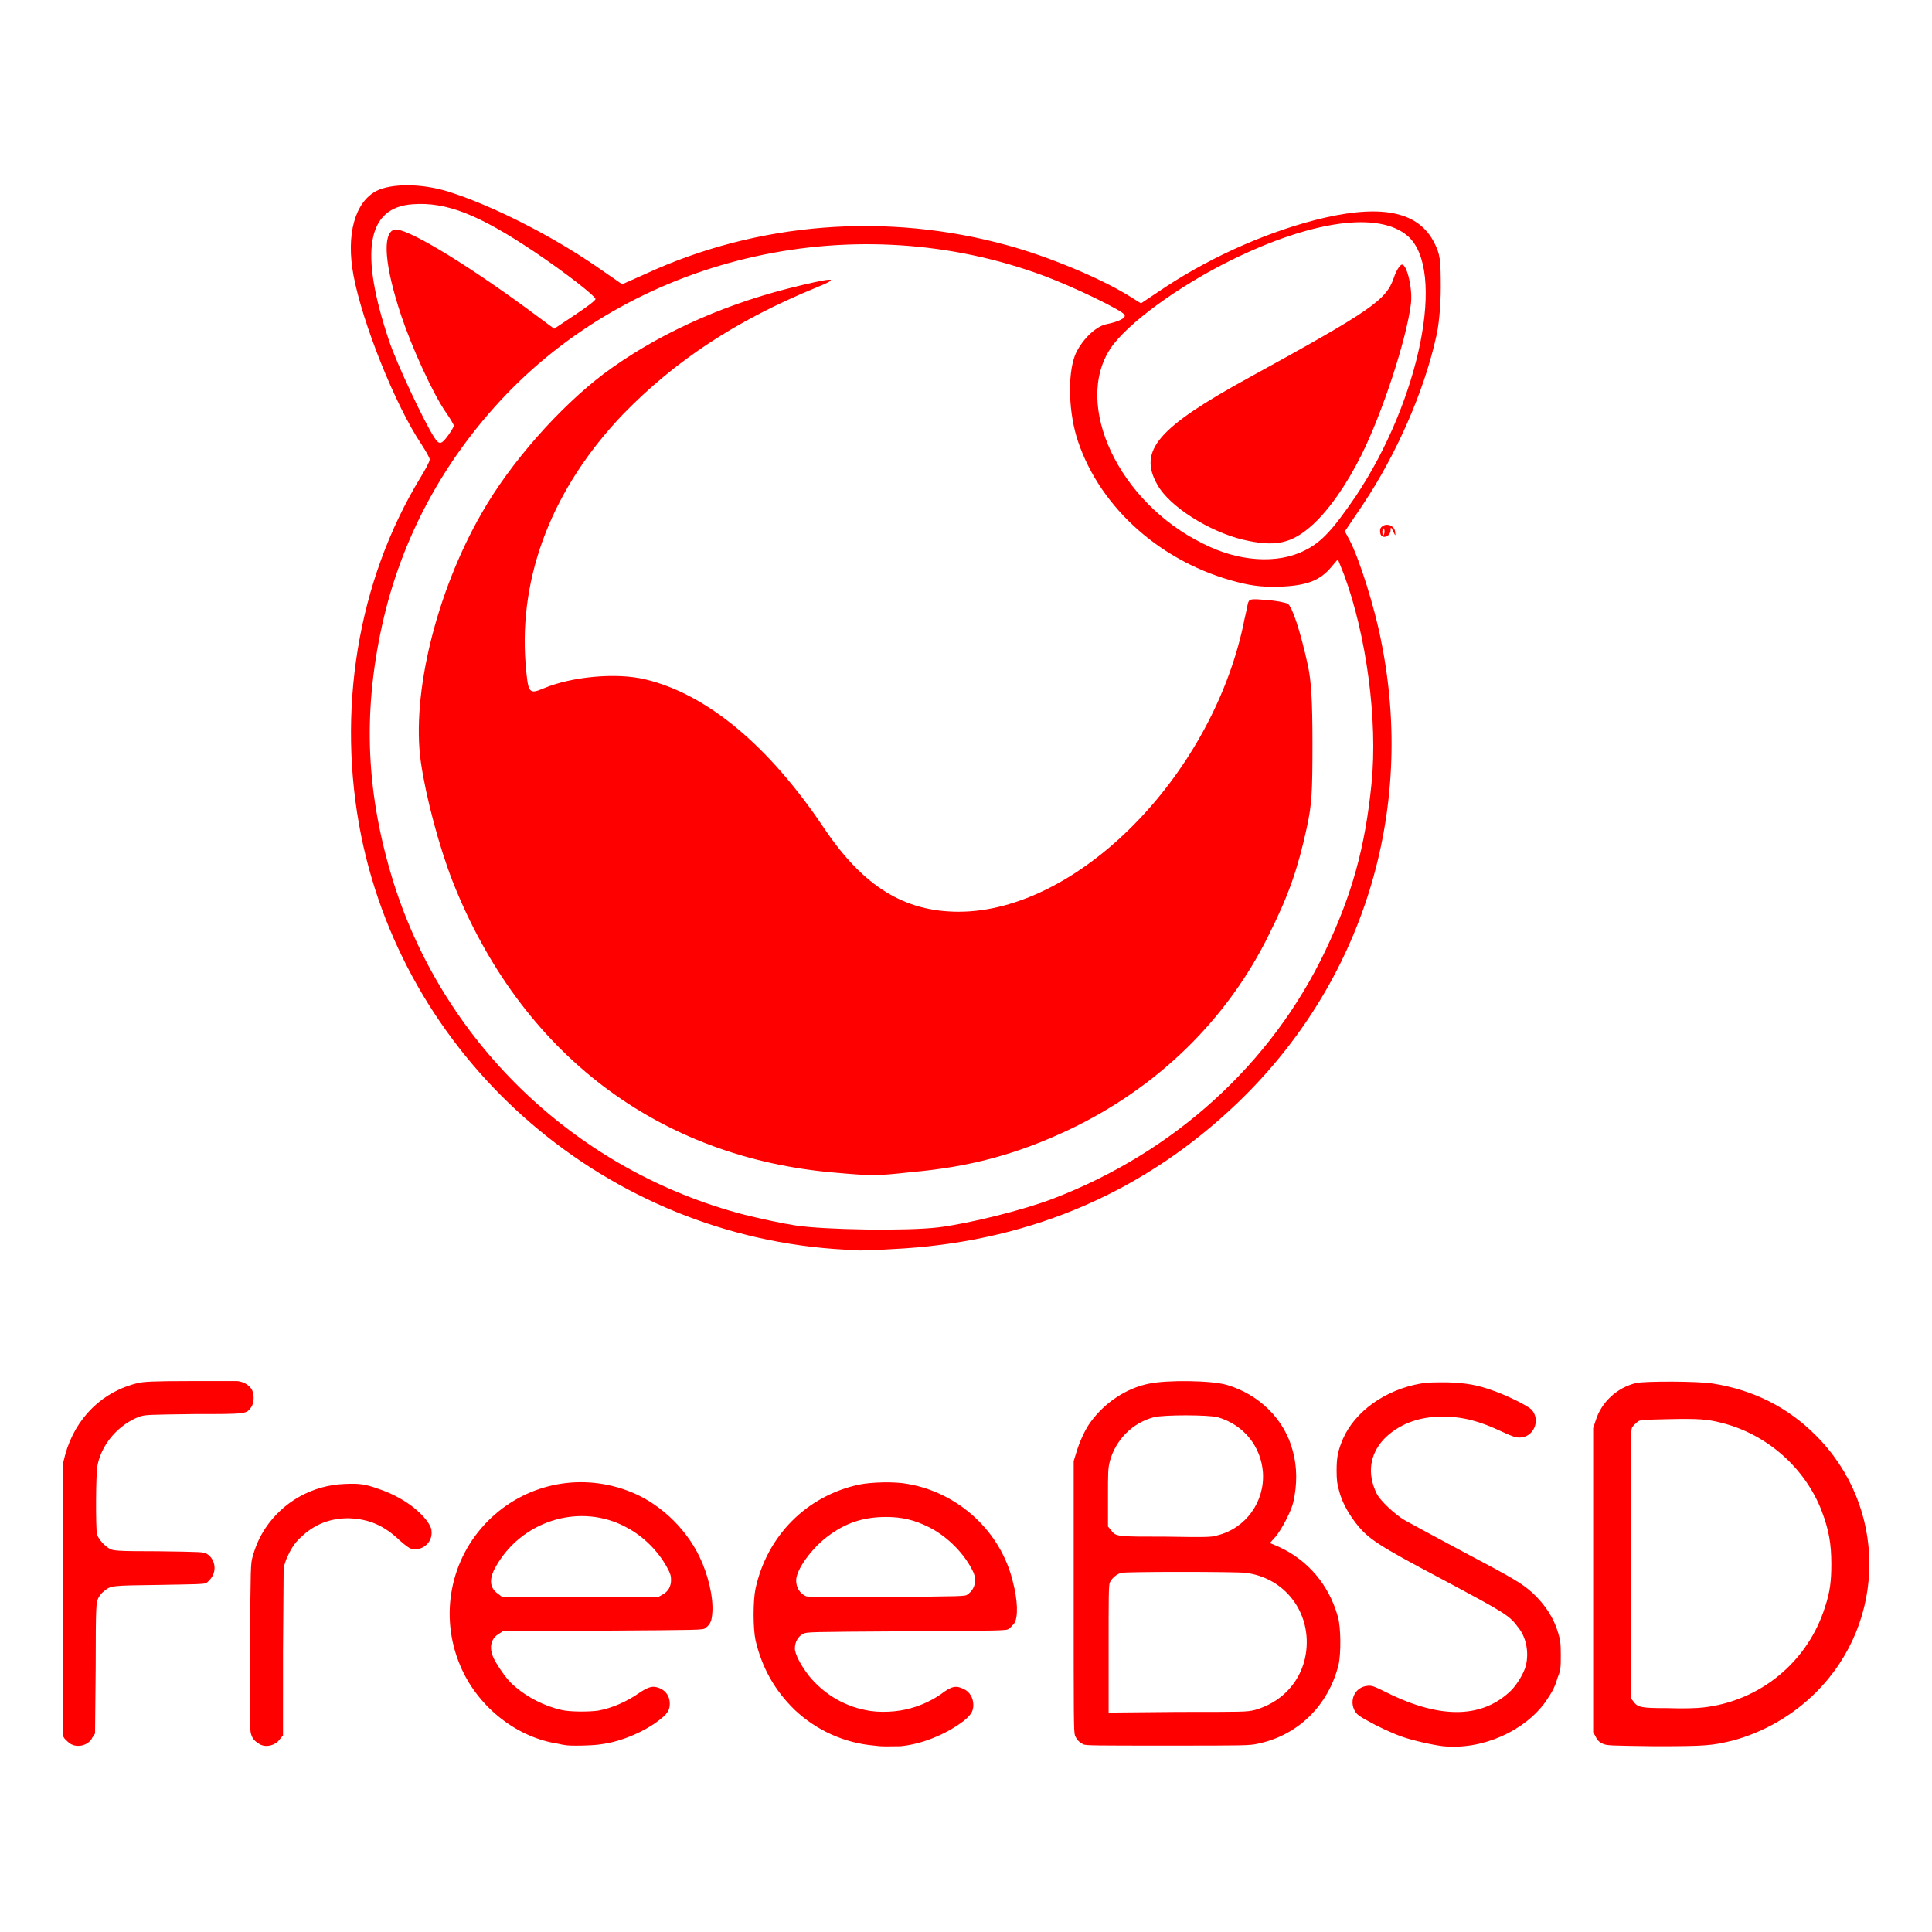 <?xml version="1.0" encoding="UTF-8" standalone="no"?>
<svg
   id="Layer_1"
   data-name="Layer 1"
   viewBox="0 0 512 512"
   version="1.1"
   sodipodi:docname="02_freebsd.svg"
   inkscape:version="1.1.1 (3bf5ae0d25, 2021-09-20)"
   xmlns:inkscape="http://www.inkscape.org/namespaces/inkscape"
   xmlns:sodipodi="http://sodipodi.sourceforge.net/DTD/sodipodi-0.dtd"
   xmlns="http://www.w3.org/2000/svg"
   xmlns:svg="http://www.w3.org/2000/svg"
   xmlns:rdf="http://www.w3.org/1999/02/22-rdf-syntax-ns#"
   xmlns:cc="http://creativecommons.org/ns#"
   xmlns:dc="http://purl.org/dc/elements/1.1/">
  <sodipodi:namedview
     id="namedview29"
     pagecolor="#ffffff"
     bordercolor="#666666"
     borderopacity="1.0"
     inkscape:pageshadow="2"
     inkscape:pageopacity="0.0"
     inkscape:pagecheckerboard="0"
     showgrid="false"
     inkscape:zoom="0.62838591"
     inkscape:cx="290.42663"
     inkscape:cy="207.67493"
     inkscape:window-width="1360"
     inkscape:window-height="705"
     inkscape:window-x="-8"
     inkscape:window-y="-8"
     inkscape:window-maximized="1"
     inkscape:current-layer="Layer_1" />
  <defs
     id="defs20">
    <style
       id="style2">
      .cls-1 {
        fill: url(#linear-gradient);
      }

      .cls-2 {
        fill: url(#linear-gradient-2);
      }
    </style>
    <linearGradient
       id="linear-gradient"
       x1="79.54"
       y1="-16322.12"
       x2="391.53"
       y2="-16010.12"
       gradientTransform="matrix(1, 0, 0, -1, 0, -15870)"
       gradientUnits="userSpaceOnUse">
      <stop
         offset="0"
         stop-color="#f58b1f"
         id="stop4" />
      <stop
         offset="0.49"
         stop-color="#ed6723"
         id="stop6" />
      <stop
         offset="1"
         stop-color="#ee3e30"
         id="stop8" />
    </linearGradient>
    <linearGradient
       id="linear-gradient-2"
       x1="133.27"
       y1="-16429.45"
       x2="133.27"
       y2="-16153.01"
       gradientTransform="matrix(0.71, 0.71, 0.71, -0.71, 11542.98, -11199.21)"
       gradientUnits="userSpaceOnUse">
      <stop
         offset="0"
         stop-color="#c41e51"
         id="stop11" />
      <stop
         offset="0.21"
         stop-color="#b71a4b"
         id="stop13" />
      <stop
         offset="0.59"
         stop-color="#940f3a"
         id="stop15" />
      <stop
         offset="1"
         stop-color="#680225"
         id="stop17" />
    </linearGradient>
  </defs>
  <title
     id="title22">Artboard 1</title>
  <path
     class="st0"
     d="m 231.691,462.6 c -7.91,-0.673 -15.315,-4.039 -21.038,-9.425 -5.386,-5.217 -8.752,-11.276 -10.435,-18.513 -0.673,-3.198 -0.673,-10.435 0,-13.632 3.029,-13.969 13.464,-24.572 27.433,-27.601 3.366,-0.673 9.425,-0.842 12.959,-0.168 13.464,2.356 24.572,12.623 27.77,25.75 1.346,5.049 1.515,9.761 0.337,11.276 -0.337,0.337 -0.842,1.01 -1.346,1.346 -0.673,0.505 -1.01,0.505 -27.097,0.673 -26.087,0.168 -26.423,0.168 -27.433,0.673 -1.346,0.673 -2.188,2.188 -2.188,3.871 0,1.515 1.515,4.376 3.703,7.237 3.703,4.544 8.92,7.91 14.979,9.088 3.703,0.842 8.752,0.505 12.118,-0.505 3.029,-0.842 5.722,-2.188 7.91,-3.703 2.861,-2.188 4.039,-2.356 6.059,-1.346 1.515,0.673 2.525,2.356 2.525,4.208 0,1.683 -0.673,2.693 -2.525,4.208 -4.881,3.703 -11.276,6.227 -16.83,6.732 -3.703,0 -4.376,0.168 -6.9,-0.168 z m 24.74,-40.056 c 1.851,-1.346 2.525,-3.534 1.515,-5.891 -2.188,-4.712 -6.732,-9.425 -11.781,-11.949 -3.703,-1.851 -7.069,-2.693 -11.276,-2.693 -6.059,0 -10.771,1.515 -15.652,5.217 -4.208,3.198 -8.247,8.752 -8.247,11.613 0,1.851 1.01,3.534 2.693,4.208 0.505,0.168 7.91,0.168 21.374,0.168 20.364,-0.168 20.701,-0.168 21.374,-0.673 z m 126.058,40.224 c -2.861,-0.337 -8.078,-1.515 -10.94,-2.525 -2.861,-1.01 -6.732,-2.861 -9.088,-4.208 -2.188,-1.178 -2.861,-1.683 -3.366,-2.525 -1.683,-2.861 0,-6.395 3.198,-6.732 1.178,-0.168 1.683,0 5.386,1.851 14.306,7.069 25.414,6.732 32.987,-0.842 1.515,-1.683 3.198,-4.376 3.703,-6.395 0.841,-3.366 0.168,-7.405 -2.02,-10.098 -2.356,-3.198 -3.198,-3.703 -20.196,-12.791 -17.503,-9.257 -19.691,-10.771 -23.057,-15.147 -2.02,-2.693 -3.534,-5.554 -4.208,-8.247 -0.505,-1.683 -0.673,-2.861 -0.673,-5.386 0,-3.534 0.337,-5.217 1.683,-8.415 3.198,-7.237 11.108,-12.959 20.533,-14.642 1.851,-0.337 3.366,-0.337 7.069,-0.337 5.049,0.168 8.078,0.673 12.623,2.356 3.703,1.346 8.752,3.871 9.761,4.881 2.525,2.861 0.505,7.405 -3.198,7.405 -1.01,0 -2.02,-0.337 -4.544,-1.515 -6.059,-2.861 -10.435,-4.039 -15.989,-4.039 -6.395,0 -11.781,2.188 -15.484,6.059 -3.703,4.039 -4.376,9.088 -1.851,14.306 1.01,2.02 4.881,5.554 7.405,7.069 1.178,0.673 7.742,4.208 14.642,7.91 14.642,7.742 16.325,8.752 19.355,11.444 3.366,3.198 5.554,6.564 6.732,10.603 0.505,1.683 0.673,2.525 0.673,5.722 0,3.366 0,4.039 -0.842,6.059 -0.842,2.861 -1.515,3.871 -3.198,6.395 -5.554,7.742 -16.662,12.791 -27.097,11.781 z M 18.621,462.095 c -0.505,-0.337 -1.01,-0.842 -1.515,-1.346 l -0.505,-0.842 v -71.696 l 0.673,-2.693 c 2.693,-9.761 9.93,-16.83 19.355,-19.018 1.346,-0.337 4.208,-0.505 13.296,-0.505 h 12.959 c 1.515,0.168 2.861,0.842 3.703,2.02 0.842,1.178 0.842,3.703 0,4.881 -1.346,1.851 -1.01,1.851 -15.147,1.851 -12.454,0.168 -12.791,0.168 -14.474,0.673 -5.386,2.02 -9.93,7.069 -11.108,12.791 -0.505,2.188 -0.505,16.662 -0.168,18.345 0.337,1.178 1.851,3.029 3.366,3.871 1.01,0.505 1.346,0.673 12.959,0.673 11.445,0.168 11.949,0.168 12.791,0.673 2.188,1.346 2.693,4.376 1.178,6.395 -0.337,0.505 -1.01,1.178 -1.346,1.346 -0.505,0.337 -3.534,0.337 -12.454,0.505 -12.959,0.168 -12.791,0.168 -14.642,1.683 -0.505,0.337 -1.178,1.178 -1.515,1.851 -0.505,1.178 -0.673,1.178 -0.673,18.513 l -0.168,17.335 -0.673,1.01 c -1.01,2.188 -4.039,2.861 -5.891,1.683 z m 49.986,0 c -1.346,-0.842 -1.851,-1.515 -2.188,-3.029 -0.168,-1.01 -0.337,-7.574 -0.168,-22.889 0.168,-21.038 0.168,-21.711 0.673,-23.562 0.842,-3.029 1.851,-5.217 3.366,-7.574 4.712,-7.069 12.454,-11.444 21.038,-11.781 3.871,-0.168 5.386,0 9.088,1.346 5.554,1.851 10.435,5.217 12.959,8.752 0.842,1.346 1.01,1.851 1.01,2.861 0,2.861 -2.693,4.881 -5.386,4.208 -0.673,-0.168 -1.683,-1.01 -2.861,-2.02 -4.376,-4.208 -8.415,-5.891 -13.801,-6.059 -5.049,0 -9.088,1.683 -12.623,5.049 -1.851,1.683 -2.861,3.534 -3.871,5.891 l -0.673,2.02 -0.168,22.384 V 459.907 l -0.842,1.01 c -1.178,1.683 -3.871,2.356 -5.554,1.178 z m 80.953,0.337 c -0.337,0 -1.515,-0.337 -2.693,-0.505 -10.771,-2.02 -20.533,-10.098 -24.909,-20.533 -5.554,-13.128 -2.693,-28.275 7.405,-38.373 9.593,-9.593 23.731,-12.791 36.69,-8.078 8.078,2.861 15.484,9.593 19.355,17.672 2.188,4.544 3.703,10.603 3.366,14.811 -0.168,2.188 -0.505,3.029 -1.851,4.039 -0.673,0.505 -1.01,0.505 -27.265,0.673 l -26.423,0.168 -1.01,0.673 c -2.356,1.346 -2.693,4.039 -1.178,6.9 1.178,2.188 3.534,5.554 5.049,6.732 3.534,3.198 8.247,5.554 12.791,6.564 2.188,0.505 7.069,0.505 9.593,0.168 3.703,-0.673 7.574,-2.356 10.94,-4.712 2.02,-1.346 3.198,-1.851 4.544,-1.515 2.188,0.505 3.534,2.188 3.534,4.376 0,1.515 -0.505,2.525 -2.188,3.871 -4.039,3.366 -10.603,6.227 -16.157,6.9 -1.851,0.337 -8.415,0.505 -9.593,0.168 z m 26.087,-39.887 c 1.515,-0.842 2.188,-2.188 2.188,-3.871 0,-1.01 -0.168,-1.683 -1.01,-3.198 -2.356,-4.376 -6.227,-8.247 -10.603,-10.603 -12.454,-6.9 -28.443,-1.851 -35.175,10.94 -1.515,3.029 -1.178,5.217 1.178,6.732 l 0.842,0.673 h 41.402 z m 111.416,39.719 c -1.178,-0.673 -1.683,-1.178 -2.188,-2.356 -0.337,-1.01 -0.337,-4.881 -0.337,-36.858 v -35.848 l 0.673,-2.188 c 0.842,-2.861 2.356,-6.227 3.871,-8.247 3.703,-5.049 9.425,-8.92 15.484,-10.098 4.881,-1.01 16.494,-0.842 20.533,0.337 8.583,2.525 15.315,9.088 17.503,17.503 1.178,4.208 1.178,8.92 0.168,13.464 -0.505,2.356 -3.029,7.237 -4.712,9.257 l -1.515,1.683 2.356,1.01 c 7.742,3.534 13.296,10.098 15.652,18.513 0.842,2.861 0.842,9.93 0.168,12.791 -2.693,10.771 -10.771,18.681 -21.374,20.869 -2.188,0.505 -3.871,0.505 -23.899,0.505 -19.018,0 -21.711,0 -22.384,-0.337 z m 45.441,-9.088 c 8.415,-2.356 13.801,-9.425 13.801,-18.008 0,-9.425 -6.732,-17.167 -16.157,-18.345 -2.693,-0.337 -31.641,-0.337 -32.987,0 -1.346,0.337 -2.525,1.515 -3.029,2.525 -0.337,0.673 -0.337,4.039 -0.337,17.672 v 16.83 l 18.345,-0.168 c 17.672,0 18.177,0 20.364,-0.505 z m -9.93,-46.283 c 7.574,-1.851 12.623,-8.92 12.118,-16.662 -0.505,-6.9 -5.049,-12.623 -11.949,-14.642 -2.525,-0.673 -14.474,-0.673 -16.998,0 -5.722,1.515 -10.098,6.059 -11.613,11.613 -0.505,2.02 -0.505,2.861 -0.505,9.761 v 7.574 l 0.842,1.01 c 1.346,1.683 1.178,1.683 14.474,1.683 10.098,0.168 12.286,0.168 13.632,-0.337 z m 102.159,55.203 c -0.842,-0.337 -1.515,-1.01 -1.851,-1.851 l -0.673,-1.178 v -80.616 l 0.673,-2.02 c 1.515,-4.881 5.722,-8.752 10.771,-9.93 2.356,-0.505 16.494,-0.505 20.364,0.168 10.603,1.683 19.691,6.227 27.097,13.632 19.018,18.85 19.018,49.312 0.168,68.162 -6.227,6.227 -13.969,10.603 -22.047,12.791 -5.554,1.346 -7.069,1.515 -20.701,1.515 -12.286,-0.168 -12.623,-0.168 -13.801,-0.673 z m 26.592,-9.593 c 15.147,-1.683 27.77,-12.118 32.314,-26.592 1.346,-4.039 1.683,-6.9 1.683,-11.445 0,-5.386 -0.673,-9.088 -2.525,-13.969 -4.376,-11.444 -14.474,-20.364 -26.423,-23.394 -3.871,-1.01 -6.227,-1.178 -14.137,-1.01 -7.069,0.168 -7.574,0.168 -8.247,0.673 -0.337,0.337 -1.01,0.842 -1.346,1.346 -0.505,0.673 -0.505,0.842 -0.505,36.353 v 35.512 l 0.673,0.842 c 1.178,1.683 2.02,1.851 9.257,1.851 3.871,0.168 7.91,0 9.257,-0.168 z M 223.781,331.156 C 161.173,327.79 107.989,282.181 95.703,221.424 c -6.564,-32.819 -1.01,-67.321 15.652,-94.754 1.346,-2.188 2.525,-4.376 2.525,-4.881 0,-0.505 -1.01,-2.188 -2.188,-4.039 C 104.792,107.484 96.04,85.605 93.684,72.982 91.664,62.211 94.02,53.627 99.743,50.598 c 4.039,-2.02 11.949,-2.02 19.018,0.168 11.276,3.534 27.097,11.445 39.551,20.028 l 6.564,4.544 6.059,-2.693 c 29.789,-13.801 64.123,-16.494 96.268,-7.574 10.435,2.861 23.899,8.415 31.641,13.128 l 3.534,2.188 6.564,-4.376 c 12.791,-8.415 28.275,-15.147 42.244,-18.345 15.652,-3.534 24.909,-1.346 28.948,6.732 1.515,3.029 1.683,4.376 1.683,11.781 0,4.881 -0.505,10.435 -1.346,13.632 -3.198,14.137 -10.435,30.631 -19.186,43.758 l -4.881,7.237 1.346,2.525 c 2.525,4.881 6.564,17.672 8.247,26.423 9.257,45.441 -4.881,90.714 -38.036,122.523 -24.235,23.226 -53.856,36.185 -88.022,38.541 -5.722,0.337 -10.603,0.673 -11.108,0.505 -0.337,0.168 -2.693,0 -5.049,-0.168 z m 24.909,-5.891 c 8.078,-1.01 22.384,-4.544 30.294,-7.574 32.146,-12.286 57.896,-35.68 72.201,-65.638 7.069,-14.811 10.603,-27.433 12.286,-44.432 1.683,-16.662 -1.346,-39.214 -7.237,-55.203 l -1.683,-4.208 -1.851,2.188 c -2.861,3.366 -6.227,4.712 -12.791,5.049 -4.376,0.168 -7.405,0 -11.949,-1.178 -19.86,-5.049 -36.185,-19.355 -42.244,-37.195 -2.525,-7.405 -2.861,-17.503 -0.842,-22.889 1.515,-3.703 5.217,-7.574 8.247,-8.247 3.366,-0.673 5.386,-1.683 4.881,-2.525 -0.673,-1.178 -13.128,-7.237 -21.206,-10.266 -49.649,-18.513 -107.04,-5.891 -142.888,31.641 -16.494,17.335 -27.602,38.036 -32.651,60.925 -5.217,23.731 -4.208,45.105 3.198,68.667 13.632,42.749 48.807,76.072 92.734,87.517 4.039,1.01 10.266,2.356 13.632,2.861 7.742,1.178 29.453,1.515 37.868,0.505 z m -27.097,-14.474 c -47.124,-3.871 -83.646,-31.641 -101.654,-77.25 -3.534,-9.088 -7.069,-22.216 -8.415,-31.641 -2.525,-17.84 4.039,-44.936 16.157,-65.974 7.574,-13.296 20.533,-27.938 32.314,-36.858 13.296,-9.93 30.294,-17.84 48.639,-22.552 11.949,-3.029 14.811,-3.198 7.742,-0.337 -21.374,8.752 -37.363,19.355 -51.164,33.492 -18.681,19.523 -27.77,42.749 -25.918,66.311 0.673,7.91 0.842,8.078 4.881,6.395 7.237,-3.029 19.018,-4.208 26.76,-2.356 16.325,3.871 32.819,17.503 47.629,39.719 10.266,15.147 21.038,21.879 35.512,21.879 31.304,0 66.647,-35.512 75.399,-75.904 0.337,-1.851 0.842,-3.703 1.178,-5.554 0.337,-1.515 0.673,-1.515 4.881,-1.178 2.525,0.168 5.049,0.673 5.722,1.01 1.178,0.673 3.366,7.237 5.386,16.494 0.842,4.039 1.178,9.088 1.178,20.533 0,13.128 -0.168,16.157 -1.515,22.384 -2.356,10.771 -4.712,17.672 -9.93,28.106 -11.108,22.721 -29.789,40.897 -53.352,52.005 -13.632,6.395 -26.087,9.761 -41.57,11.108 -9.088,1.01 -10.266,1.01 -19.86,0.168 z m 124.206,-164.935 c 4.376,-2.188 7.237,-5.217 13.464,-14.306 16.998,-25.414 24.067,-60.084 13.801,-69.004 -7.574,-6.564 -25.245,-4.208 -46.788,6.395 -13.969,6.9 -27.601,16.83 -31.977,23.394 -9.93,14.979 2.188,40.729 24.404,51.669 9.425,4.881 19.86,5.554 27.097,1.851 z m -16.494,-2.861 c -8.92,-2.188 -19.355,-8.752 -22.552,-14.474 -5.217,-9.088 0,-15.147 24.235,-28.443 32.482,-17.84 36.353,-20.533 38.373,-26.423 0.673,-2.02 1.683,-3.534 2.188,-3.534 1.346,0 2.861,6.564 2.356,10.435 -1.178,9.425 -7.574,28.948 -13.128,40.056 -3.871,7.742 -8.415,14.306 -12.791,18.345 -5.722,5.217 -10.098,6.059 -18.681,4.039 z M 118.761,115.394 c 0.842,-1.178 1.515,-2.356 1.515,-2.525 0,-0.337 -1.01,-2.02 -2.188,-3.703 -3.366,-4.881 -8.92,-16.998 -11.781,-25.582 -4.376,-13.128 -5.049,-21.711 -1.851,-22.721 2.693,-0.842 17.84,8.247 34.67,20.533 l 7.742,5.722 5.554,-3.703 c 3.029,-2.02 5.554,-3.871 5.386,-4.208 -0.168,-0.842 -7.91,-6.9 -16.157,-12.454 -14.811,-9.93 -23.394,-13.296 -32.314,-12.623 -12.118,0.842 -14.137,12.623 -6.227,36.185 2.02,6.059 9.257,21.374 11.949,25.582 1.346,2.02 1.851,2.02 3.703,-0.505 z m 247.067,26.087 c -0.168,-0.673 -0.168,-1.515 0.337,-1.851 1.178,-1.178 3.366,-0.337 3.534,1.178 0.168,1.346 0.168,1.346 -0.505,0 -0.505,-1.178 -0.673,-1.178 -0.673,-0.337 0,1.683 -2.188,2.525 -2.693,1.01 z m 1.01,-1.178 c -0.168,-0.505 -0.337,-0.337 -0.505,0.505 0,0.842 0.168,1.178 0.337,1.01 0.168,-0.168 0.337,-1.01 0.168,-1.515 z"
     id="path4"
     style="fill:#ff0000;stroke-width:1.683" />
</svg>
